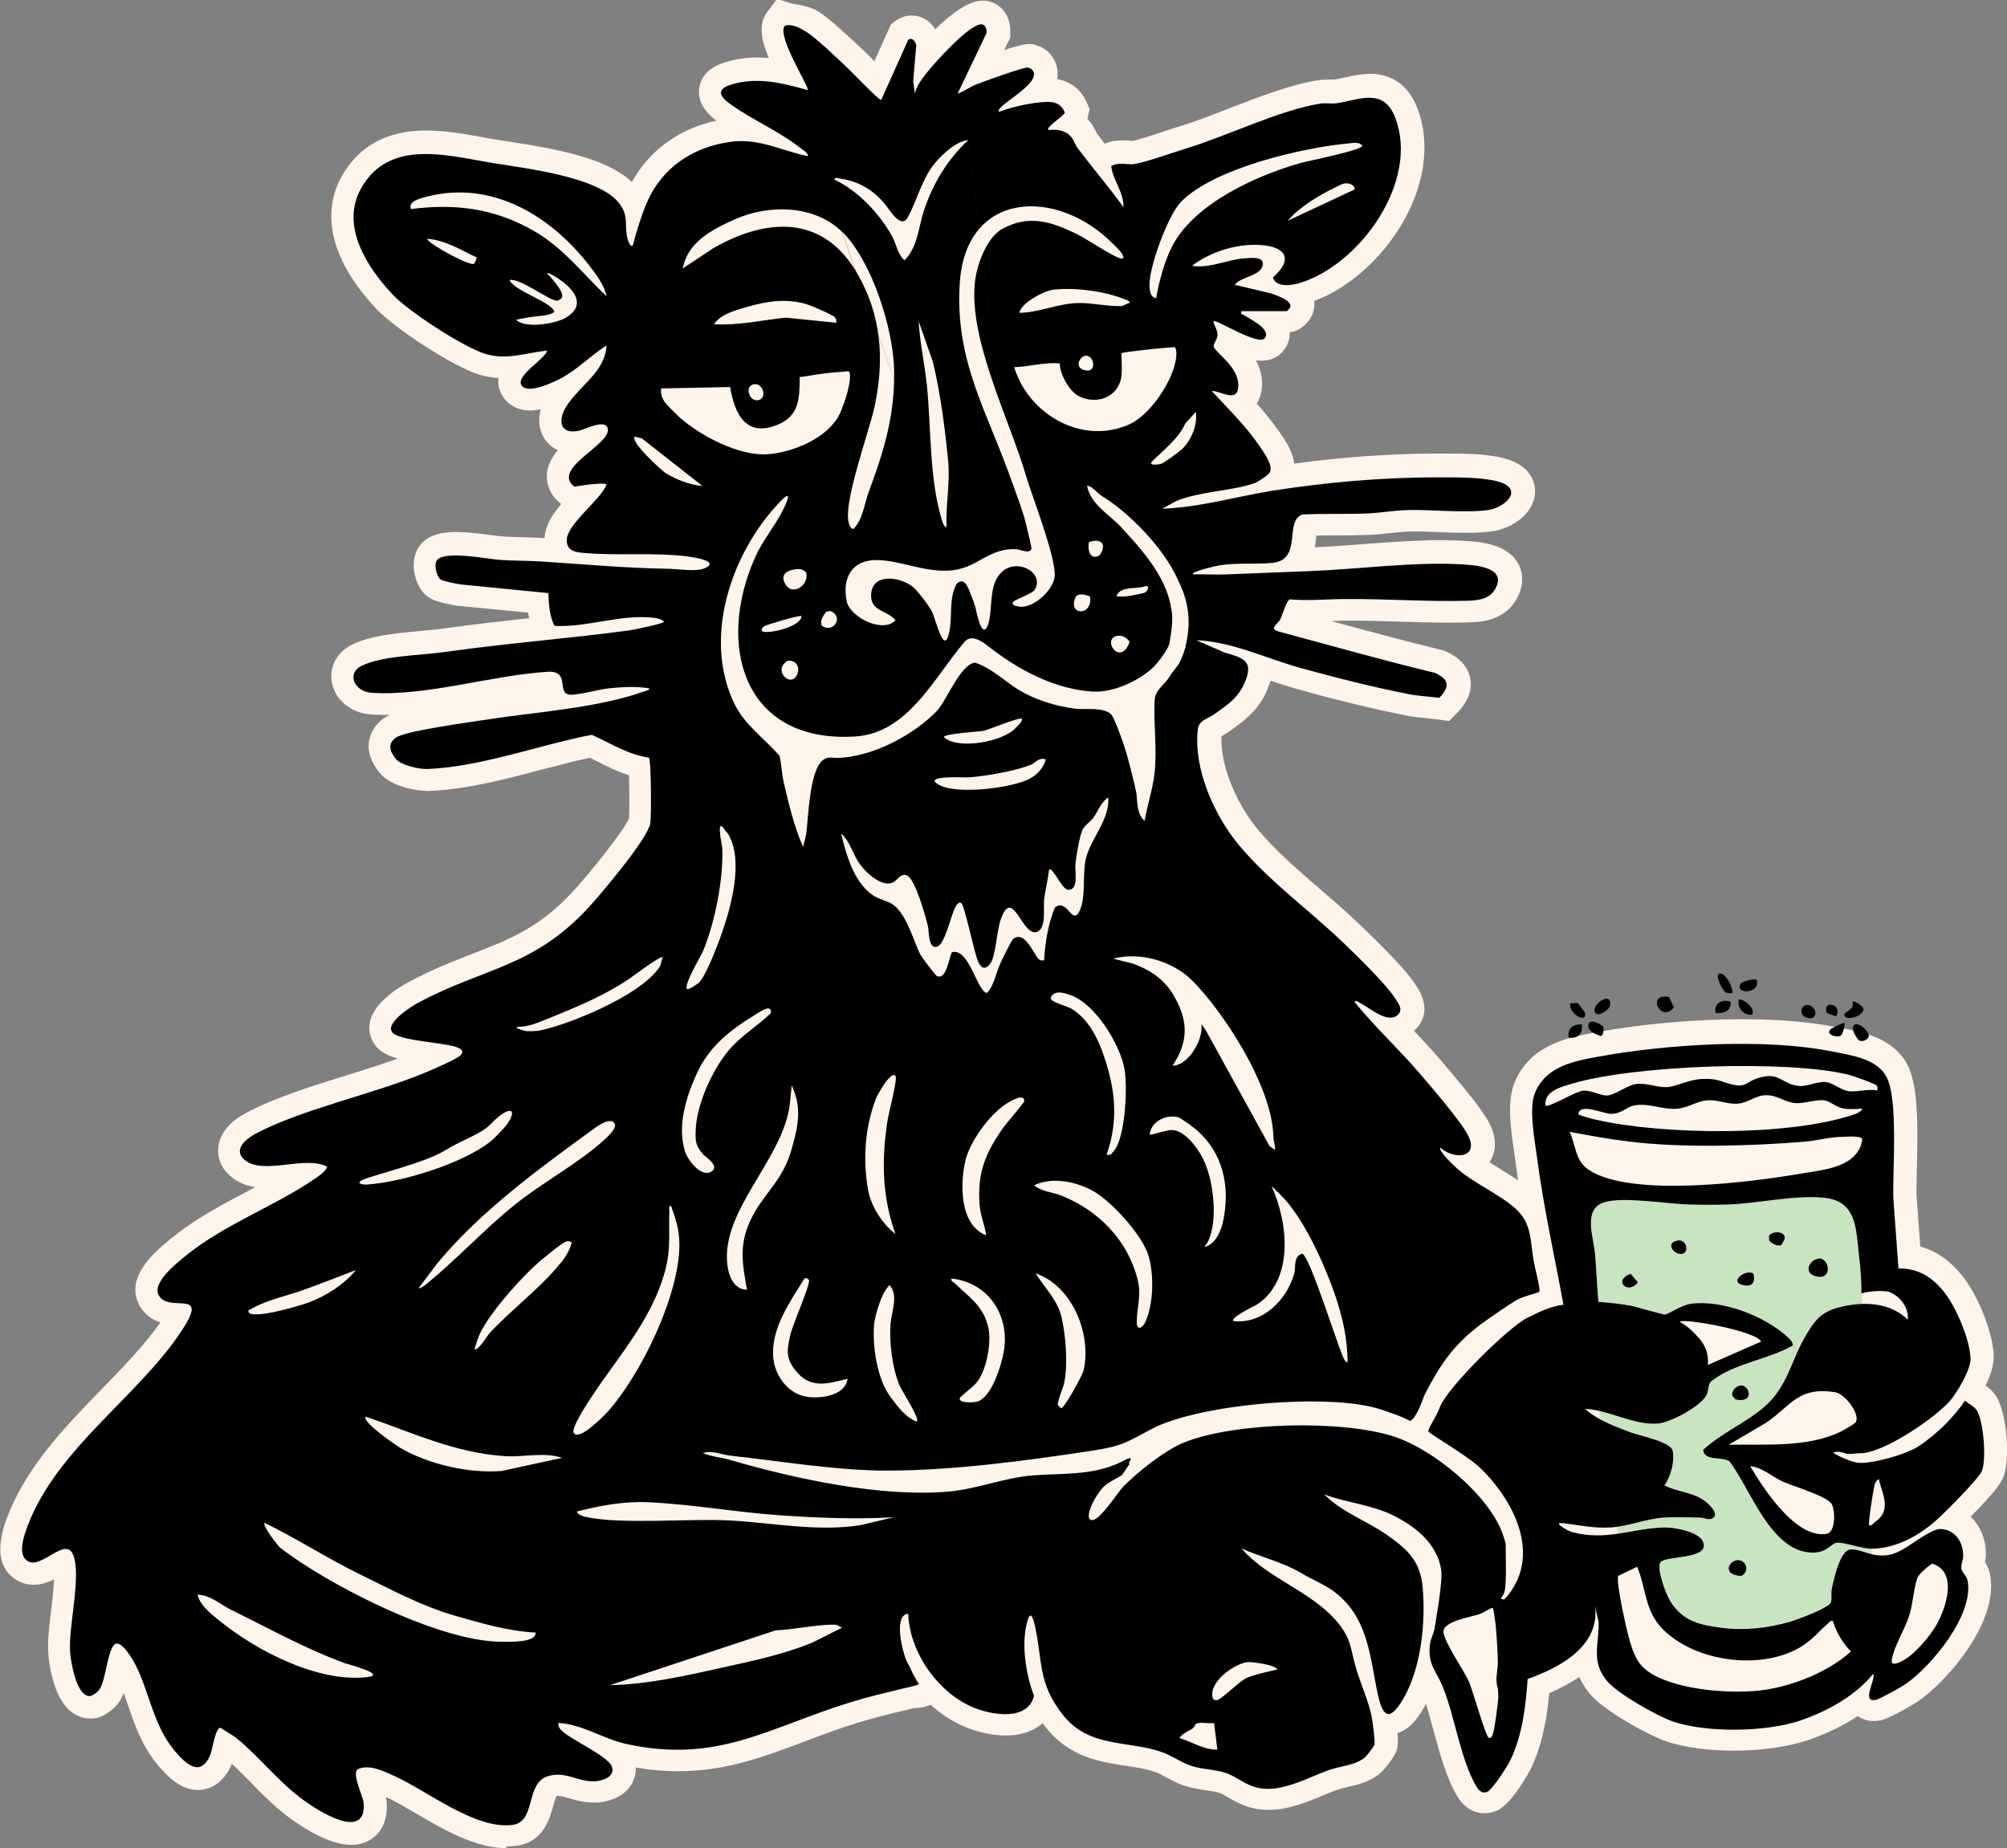 <svg xmlns="http://www.w3.org/2000/svg" fill="none" viewBox="0 0 278 256" height="256" width="278">
<rect x="0" y="0" width="278" height="256" fill="#808080" stroke="none"/>
<g clip-path="url(#clip0_4726_13138)">
<path fill="#FFF4E9" d="M70.125 256C65.83 256 61.392 253.408 57.498 251.122C56.034 250.273 54.642 249.449 53.461 248.907C53.509 249.119 53.532 249.307 53.556 249.519C53.697 251.428 53.273 252.96 52.258 254.044C51.62 254.727 50.487 255.552 48.646 255.552C45.767 255.552 42.25 253.361 40.432 252.041C38.214 250.462 36.396 248.6 34.65 246.809C33.8 245.937 32.95 245.089 32.124 244.311C30.802 247.469 28.607 247.94 27.427 247.94C25.09 247.94 23.32 246.22 21.904 244.547C19.685 241.907 18.646 238.891 17.726 236.204C17.537 235.615 17.325 235.05 17.136 234.508C16.971 234.932 16.782 235.332 16.546 235.686C15.909 236.629 14.799 237.501 13.69 237.878L13.312 237.995L12.769 238.043H12.533C7.364 238.043 6.727 229.794 6.68 228.852C6.585 227.226 6.821 225.223 7.081 223.078C7.223 221.923 7.435 220.203 7.482 218.765C6.656 219.19 5.688 219.52 4.626 219.52C3.824 219.52 3.068 219.331 2.407 218.93C-0.189 217.446 -0.661 214.453 1.038 210.046C3.753 203.047 8.993 197.674 14.044 192.465C17.089 189.331 19.992 186.362 22.211 183.18C21.054 182.803 19.874 182.049 19.166 180.517C17.419 176.7 21.597 173.283 23.603 171.633L23.698 171.562C27.026 168.829 30.802 166.849 34.461 164.917C34.768 164.752 35.051 164.61 35.358 164.445C34.036 164.233 32.95 163.762 32.053 163.031C30.259 161.57 30.141 159.85 30.236 158.954C30.472 156.456 32.667 154.924 33.941 154.241C37.907 152.096 43.1 150.47 48.127 148.915C50.605 148.137 52.966 147.407 55.114 146.629C53.839 146.276 52.871 145.804 52.187 145.05C51.361 144.131 51.007 142.906 51.219 141.68C51.691 138.923 55.161 136.802 56.624 136.024C59.858 134.28 62.832 133.126 65.452 132.112C70.621 130.109 74.728 128.507 79.378 123.464C81.88 120.753 86.459 114.98 87.12 113.377C87.191 112.387 87.191 109.371 87.12 107.391C85.538 106.873 84.075 106.166 82.753 105.483C82.399 105.318 82.069 105.129 81.715 104.964C79.543 105.412 77.277 106.025 74.917 106.637C69.795 107.981 64.508 109.371 59.41 109.559H59.197C57.993 109.559 54.146 109.088 52.494 106.944C52.092 106.402 50.818 104.799 51.101 102.749C51.219 101.877 51.668 100.628 53.06 99.567C53.32 99.379 53.603 99.214 54.004 99.025C53.792 99.025 53.579 99.025 53.367 99.025C52.682 99.025 51.998 99.025 51.313 98.955C48.646 98.766 46.451 96.975 45.979 94.595C45.554 92.403 46.664 90.306 48.812 89.269C51.384 88.02 55.066 87.69 58.324 87.384C59.433 87.289 60.472 87.195 61.321 87.077C65.31 86.512 69.347 86.064 73.288 85.64C73.241 85.38 73.194 85.121 73.147 84.862L63.469 83.919H63.375C60.519 83.448 59.764 82.977 59.528 82.835C57.97 81.893 57.498 79.984 57.38 79.23C57.144 77.745 57.45 76.402 58.253 75.436C59.551 73.88 61.699 73.692 63.186 73.692C64.862 73.692 66.797 73.951 68.19 74.139C68.756 74.21 69.228 74.281 69.559 74.304C70.527 74.375 71.494 74.399 72.462 74.422C73.453 74.446 74.445 74.469 75.436 74.54C75.507 72.82 76.498 71.288 77.726 69.827C76.05 68.507 75.767 66.928 75.743 66.103C75.719 64.619 76.38 63.417 77.277 62.356C76.427 61.979 75.743 61.343 75.271 60.518C74.657 59.41 74.516 58.091 74.893 56.7C74.398 56.795 73.925 56.865 73.453 56.865C71.801 56.865 70.409 56.135 69.63 54.886C69.087 54.014 68.945 53.166 69.063 52.364C68.119 52.317 67.246 52.152 66.372 51.893C62.69 50.762 54.665 45.459 52.187 42.843C46.074 36.363 44.327 29.858 47.301 24.485C49.661 20.22 53.603 18.075 59.032 18.075C61.699 18.075 64.461 18.57 66.892 19.018C67.647 19.159 68.379 19.277 69.087 19.395C69.535 19.466 70.055 19.536 70.621 19.631C77.324 20.668 84.122 21.94 87.521 25.216C89.929 20.833 94.083 17.816 99.228 16.709C97.387 15.318 96.585 13.786 96.868 12.113C97.057 10.935 97.859 9.379 100.574 8.578C101.943 8.178 103.382 7.965 104.893 7.965C105.436 7.965 105.955 7.989 106.498 8.036C105.436 5.562 104.987 3.323 106.309 1.603L107.631 -0.141L109.732 0.495C109.944 0.566 110.204 0.589 110.44 0.636C111.266 0.778 112.375 0.966 113.437 1.65C114.736 2.474 116.482 4.077 118.465 5.915C118.795 6.245 119.126 6.528 119.386 6.764C119.598 6.952 120.117 7.471 120.755 8.107C120.873 8.225 120.991 8.342 121.109 8.484L123.422 3.346L124.106 2.852C124.743 2.404 125.499 2.145 126.278 2.145C127.623 2.145 128.827 2.875 129.559 4.053C131.588 2.05 134.09 0.094 136.073 0.094H136.404C138.575 0.283 140.062 2.168 139.944 4.572V5.208L139.094 6.929C140.487 6.481 141.809 6.104 142.446 6.104H142.918C143.626 6.222 144.712 6.622 145.42 7.423C146.199 8.295 146.577 9.403 146.482 10.558C146.482 10.699 146.459 10.817 146.435 10.958C148.3 11.288 149.716 12.396 150.518 14.163L150.92 15.059L150.731 16.025C150.707 16.19 150.66 16.331 150.613 16.473C150.66 16.52 150.731 16.591 150.778 16.638C151.368 17.274 151.651 17.91 151.864 18.335C151.911 18.405 151.935 18.476 151.982 18.547C152.312 18.994 152.666 19.442 153.044 19.913C153.776 19.584 154.578 19.442 155.475 19.442C155.805 19.442 156.112 19.442 156.419 19.489C156.561 19.489 156.702 19.513 156.844 19.513C157.835 19.324 159.818 18.688 161.399 18.146C162.155 17.887 162.863 17.651 163.453 17.486C165.554 16.85 167.843 15.954 170.251 15.012C174.381 13.409 178.653 11.76 182.501 11.123C182.855 11.076 183.209 11.029 183.634 11.029C183.846 11.029 184.059 11.029 184.271 11.029C184.413 11.029 184.531 11.029 184.672 11.029C184.672 11.029 184.767 11.029 184.79 11.029C185.286 10.958 185.805 10.841 186.325 10.723C187.387 10.487 188.567 10.228 189.794 10.228C191.942 10.228 194.798 11.053 196.309 14.941C197.961 19.183 197.56 24.25 195.176 29.175C192.414 34.902 187.316 39.733 182.029 41.689C182.17 42.702 181.864 43.715 181.179 44.54C180.4 45.459 179.598 45.931 178.653 46.001C178.677 46.873 178.417 47.745 177.851 48.476C177.166 49.418 176.034 49.961 174.783 49.961C174.523 49.961 174.24 49.961 173.956 49.89C174.499 50.88 174.853 52.058 174.806 53.401C174.759 54.414 174.499 55.239 174.074 55.899C175.16 57.101 176.175 58.35 177.072 59.623L177.237 59.858C177.969 60.919 179.078 62.498 179.267 64.218C185.876 63.322 192.674 62.828 198.787 62.828H200.628C203.272 62.828 206.057 62.875 208.346 63.487C212.524 64.572 212.689 67.47 212.619 68.319C212.453 71.147 209.456 73.22 206.671 73.597C205.656 73.739 204.476 73.809 203.059 73.809C201.856 73.809 200.605 73.762 199.377 73.715C198.244 73.668 197.135 73.621 196.096 73.621C195.766 73.621 195.459 73.621 195.152 73.621C194.397 73.644 193.524 73.739 192.603 73.833C191.635 73.951 190.644 74.045 189.7 74.092C188.236 74.139 186.773 74.163 185.357 74.163C184.318 74.163 183.303 74.163 182.312 74.186C182.312 74.257 182.312 74.328 182.312 74.399C182.265 74.752 182.218 75.247 182.123 75.813C184.153 75.718 186.301 75.553 188.567 75.388C192.249 75.106 196.049 74.823 199.613 74.823C200.77 74.823 201.808 74.846 202.823 74.917C204.83 75.035 208.583 75.271 210.188 77.886C210.66 78.641 211.297 80.243 210.376 82.364C208.771 86.04 205.042 86.158 203.626 86.205C202.705 86.229 201.761 86.252 200.817 86.252C198.551 86.252 196.214 86.182 193.948 86.111C191.73 86.04 189.44 85.97 187.245 85.97H186.608C185.876 85.97 185.168 85.993 184.436 86.04C189.464 87.407 194.609 88.798 199.731 90.047L200.014 90.117L200.274 90.235C202.21 91.107 203.343 92.356 203.649 93.959C204.121 96.362 202.398 98.153 201.832 98.743L200.723 99.874L199.141 99.662C198.669 99.591 198.173 99.544 197.701 99.497C196.734 99.402 195.719 99.308 194.727 99.096C190.408 98.248 184.814 96.904 179.409 95.373C178.252 95.043 177.119 94.666 175.986 94.288C175.939 94.454 175.892 94.618 175.821 94.783C174.688 98.13 172.564 99.662 170.534 101.123L170.322 101.288C169.897 101.594 169.519 101.806 169.189 101.971C169 106.472 171.62 111.775 174.24 114.909C176.742 117.902 179.739 120.471 182.902 123.204C184.767 124.807 186.702 126.48 188.52 128.247C192.627 132.183 194.893 134.634 195.931 136.189L196.073 136.401C198.48 139.866 196.781 141.987 195.86 142.788C196.993 143.99 198.15 145.215 199.236 146.488L199.566 146.865C202.989 150.871 205.467 153.911 206.364 155.726C207.615 158.247 206.93 160.015 206.411 160.84C206.387 160.887 206.364 160.934 206.317 160.981C206.883 161.358 207.473 161.712 208.063 162.089C208.795 162.536 209.55 163.008 210.282 163.503C210.14 162.56 209.999 161.594 209.881 160.651C209.833 160.274 209.763 159.873 209.715 159.426C209.149 155.655 208.795 152.356 209.81 149.905C212.005 144.673 217.221 143.707 221.045 143C227.3 141.845 234.664 141.185 241.273 141.185C246.371 141.185 250.832 141.562 254.562 142.317L255.199 142.434C258.008 142.976 262.28 143.801 264.192 147.454C265.655 150.258 265.679 155.372 265.514 161.759C265.49 163.243 265.443 164.657 265.467 165.6L265.986 172.67C268.204 173.283 270.164 174.649 271.887 176.817C273.846 179.316 276.088 184.453 276.159 187.894C276.182 189.143 275.687 190.604 275.026 191.923C275.498 192.253 276.088 192.748 276.536 193.455C278 195.835 278.519 202.293 277.433 204.767C276.914 205.969 274.79 208.255 272.972 210.093C274.271 211.342 275.073 213.157 275.073 215.254C275.073 215.702 275.002 216.079 274.955 216.385C275.215 216.809 275.522 217.399 275.663 218.176C276.891 224.704 269.668 232.905 265.726 235.639C265.537 235.78 261.95 237.972 260.581 238.278C260.227 238.349 259.873 238.396 259.542 238.396C258.716 238.396 257.961 238.16 257.323 237.713C254.727 239.433 252.06 240.493 250.313 241.083C247.575 241.978 243.964 242.497 240.164 242.497C236.623 242.497 233.319 242.049 230.84 241.224C228.456 240.423 222.178 237.006 220.195 234.602C219.558 233.824 219.086 233.047 218.756 232.292C217.599 233.07 216.23 233.824 214.601 234.531C214.271 237.925 213.681 241.625 212.005 245.065C211.981 245.112 209.527 249.802 207.426 250.768C206.836 251.028 206.246 251.169 205.632 251.169C204.735 251.169 203.083 250.863 201.856 248.812C200.345 246.291 199.472 243.039 198.622 239.904C198.244 238.514 197.89 237.194 197.513 236.016C197.395 236.252 197.253 236.487 197.135 236.699C196.616 237.595 195.483 239.48 193.571 240.069C193.642 240.871 193.642 241.648 193.547 242.12C193.24 243.557 191.352 245.466 191.328 245.489C189.841 246.833 188.024 247.233 186.561 247.563C186.065 247.681 185.593 247.799 185.239 247.917C184.602 248.152 183.941 248.412 183.28 248.695C181.014 249.637 178.465 250.698 175.703 250.698C175.019 250.698 174.358 250.627 173.744 250.509C172.21 250.179 171.053 249.519 170.133 248.977C169.684 248.718 169.283 248.482 168.953 248.365C168.457 248.2 167.772 248.082 167.064 247.988C166.096 247.846 165.034 247.681 163.901 247.304C163.028 246.998 162.202 246.55 161.494 246.173C160.951 245.89 160.408 245.584 160.03 245.466C158.803 245.018 157.387 244.806 155.9 244.594C152.477 244.076 148.205 243.416 144.972 239.409C144.783 239.174 144.594 238.938 144.429 238.702C143.178 239.786 141.431 240.399 139.33 240.399C136.734 240.399 134.468 239.551 133.595 239.174C131.895 238.443 130.314 237.406 128.898 236.134C128.024 236.558 127.127 236.581 126.655 236.605H126.608L125.522 236.864C123.233 237.406 120.873 237.995 118.654 238.679C116.057 239.48 113.65 240.399 111.337 241.271C105.766 243.369 100.503 245.348 93.941 245.348C92.006 245.348 90.07 245.183 88.064 244.83C88.088 245.678 87.875 246.503 87.427 247.233C86.105 249.331 83.485 249.637 82.706 249.684C82.541 249.684 82.376 249.684 82.21 249.684C80.865 249.684 79.732 249.354 78.835 249.095C78.245 248.93 77.702 248.765 77.324 248.765C77.23 248.765 77.159 248.765 77.065 248.789C76.923 249.095 76.758 249.708 76.64 250.132C76.168 251.876 75.271 255.152 71.589 255.67C71.117 255.741 70.645 255.764 70.149 255.764L70.125 256Z"></path>
<path fill="#C9E4C0" d="M224.09 212.379C226.167 212.072 228.174 211.577 230.44 211.507C231.832 211.46 235.231 212.072 235.845 213.439C237.025 216.102 230.298 215.277 229.897 216.456C229.543 217.493 230.676 220.627 231.289 221.64C232.989 224.468 235.373 225.01 238.465 225.411C241.557 225.811 244.79 225.458 247.859 224.586C248.85 224.303 253.358 222.654 253.594 221.852C253.736 221.357 253.594 220.698 253.689 220.132C253.925 218.836 254.727 215.23 255.978 214.641C256.71 214.288 258.244 214.971 259.306 215.254L259.236 214.5C257.961 214.5 255.341 213.557 254.444 213.675C253.689 213.769 253.122 214.995 251.258 215.042C245.38 215.159 242.548 206.299 239.598 202.41C238.606 201.68 236.081 202.434 235.939 200.808C238.465 198.475 241.793 197.108 244.389 194.869C247.67 192.041 248.071 188.483 250.196 184.9C251.423 182.827 252.343 181.672 254.798 181.059C255.837 180.8 256.899 180.635 257.961 180.588C257.961 180.305 257.867 179.15 257.867 179.15C257.867 177.477 257.749 175.686 257.536 174.013C257.088 170.266 257.3 166.354 252.627 165.906C248.567 165.505 243.539 166.707 239.362 166.849C237.662 166.896 235.798 166.896 234.074 166.849C231.03 166.778 224.728 165.694 222.155 166.566C219.252 167.532 220.762 171.397 220.951 173.589C221.14 175.78 221.234 178.09 221.423 180.329C222.886 180.446 224.374 180.588 225.813 180.847C226.663 181.012 230.392 182.12 230.652 182.096C231.1 182.049 232.965 180.776 234.169 180.611C238.512 179.975 244.531 182.308 247.694 185.254C248.024 185.56 248.331 185.867 248.378 186.362C244.979 188.341 240.235 188.812 237.096 191.31C236.553 191.758 236.742 192.63 236.364 193.314C235.514 194.845 231.455 197.013 229.731 197.178C227.111 197.438 224.279 196.047 221.541 195.435C221.541 195.435 221.683 196.448 221.754 196.66C223.099 197.391 224.633 197.933 225.979 198.451C227.206 198.899 231.455 199.724 231.691 200.973C231.974 202.504 231.431 204.484 230.558 205.757C232.281 206.652 234.405 206.676 236.034 207.83C236.6 208.231 238.134 209.621 237.332 210.234C236.765 210.682 236.152 210.234 235.491 210.211C233.886 210.187 232.021 210.116 230.463 210.211C228.244 210.376 226.144 211.2 223.949 211.507L224.114 212.449L224.09 212.379Z"></path>
<path fill="black" d="M156.49 202.74C156.16 203.188 155.687 203.989 155.381 204.343C155.31 204.437 153.823 205.191 153.304 205.568C151.935 206.558 149.928 210.399 151.226 210.564C152.289 210.706 154.932 206.605 155.475 206.04C157.623 203.848 161.352 200.879 164.043 199.795C171.053 196.99 185.994 196.637 193.17 199.017C198.528 200.784 206.104 206.982 208.087 212.332C208.205 212.615 208.559 213.722 208.559 213.911C208.559 215.537 208.701 219.072 208.417 220.415C208.37 220.651 208.063 221.216 207.874 221.452L208.323 221.57C208.96 221.004 209.314 220.415 209.668 219.826C213.114 214.052 208.984 207.1 205.042 203.353C203.083 201.491 198.032 198.663 197.819 198.239C198.197 197.132 198.905 196.378 199.448 194.893C200.463 192.23 208.937 183.84 211.557 182.544C213.114 181.766 214.837 180.918 216.56 180.73C215.333 173.99 213.822 167.297 212.926 160.51C212.595 158.035 211.722 153.558 212.619 151.366C214.153 147.69 217.977 146.983 221.517 146.346C230.958 144.626 244.507 143.778 253.854 145.663C256.45 146.181 259.991 146.653 261.312 149.174C262.965 152.309 262.138 162.089 262.257 166.024L262.965 175.71C265.75 175.663 267.685 176.935 269.338 179.033C270.99 181.13 272.878 185.608 272.949 188.224C272.972 189.732 271.131 192.819 270.164 193.974C268.087 196.401 260.722 201.421 257.559 201.303C256.875 201.303 256.19 201.515 255.577 201.303C255.223 201.185 254.42 200.949 253.925 201.232C254.703 201.751 256.45 202.528 257.394 202.623C259.283 202.811 264.05 201.444 265.679 200.384C268.323 198.663 270.707 196.213 272.194 193.997C272.666 194.469 273.468 194.799 273.822 195.364C274.743 196.825 275.191 202.198 274.507 203.777C273.987 204.932 269.196 209.74 268.016 210.753C265.561 212.85 262.54 214.5 259.212 214.524C257.937 214.524 255.317 213.581 254.42 213.699C253.665 213.793 253.098 215.018 251.234 215.066C245.357 215.183 242.524 206.322 239.574 202.434C238.582 201.703 236.057 202.458 235.915 200.832C238.441 198.498 241.769 197.132 244.365 194.893C247.646 192.065 248.047 188.506 250.172 184.924C251.399 182.85 252.32 181.696 254.774 181.083C258.032 180.258 261.737 180.329 264.263 182.803C264.381 181.389 263.578 180.093 262.469 179.363C262.327 179.268 261.643 178.915 261.478 178.891C260.651 178.797 259.235 178.774 257.843 179.151C257.843 177.477 257.725 175.686 257.512 174.013C257.064 170.266 257.276 166.354 252.603 165.906C248.543 165.506 243.515 166.708 239.338 166.849C237.638 166.896 235.774 166.896 234.051 166.849C231.006 166.778 224.704 165.694 222.131 166.566C219.228 167.532 220.738 171.397 220.927 173.589C221.116 175.781 221.21 178.09 221.399 180.329C222.863 180.447 224.35 180.588 225.789 180.847C226.639 181.012 230.368 182.12 230.628 182.096C231.077 182.049 232.941 180.777 234.145 180.612C238.488 179.975 244.507 182.308 247.67 185.254C248 185.561 248.307 185.867 248.354 186.362C244.955 188.341 240.211 188.813 237.072 191.311C236.529 191.759 236.718 192.63 236.34 193.314C235.49 194.846 231.431 197.014 229.708 197.179C226.45 197.509 222.863 195.293 219.558 195.152C221.234 196.707 223.807 197.627 225.978 198.451C227.206 198.899 231.454 199.724 231.69 200.973C231.973 202.505 231.431 204.484 230.557 205.757C232.28 206.652 234.405 206.676 236.033 207.831C236.6 208.231 238.134 209.622 237.331 210.234C236.765 210.682 236.151 210.234 235.49 210.211C233.885 210.187 232.021 210.117 230.463 210.211C227.984 210.376 225.624 211.413 223.146 211.578C220.856 211.743 218.661 211.224 216.419 210.989C214.932 210.824 217.292 212.096 217.717 212.214C222.556 213.51 226.002 211.696 230.463 211.578C231.855 211.531 235.254 212.143 235.868 213.51C237.048 216.173 230.321 215.348 229.92 216.527C229.566 217.564 230.699 220.698 231.313 221.711C233.012 224.539 235.396 225.081 238.488 225.482C241.58 225.882 244.814 225.529 247.882 224.657C248.873 224.374 253.382 222.725 253.618 221.923C253.759 221.428 253.618 220.769 253.712 220.203C253.948 218.907 254.751 215.301 256.002 214.712C256.828 214.311 258.787 215.278 259.778 215.395C261.407 215.608 262.257 215.348 263.649 214.571C264.806 213.934 267.638 211.719 268.818 211.79C270.872 211.908 271.934 213.628 271.934 215.537C271.934 216.126 271.58 216.668 271.698 217.351C271.792 217.87 272.406 218.223 272.548 219.001C273.421 223.667 267.567 230.784 263.909 233.306C263.342 233.706 260.392 235.333 259.873 235.45C257.701 235.922 259.873 232.669 259.471 231.845C257.017 234.908 253.004 237.1 249.298 238.349C244.554 239.928 236.552 240.046 231.808 238.49C229.613 237.76 224.019 234.578 222.603 232.858C220.29 230.054 221.541 227.815 221.423 224.657L220.951 222.489C221.588 228.074 216.065 230.973 211.604 232.575C211.321 236.44 210.872 240.423 209.149 243.934C208.748 244.735 206.741 247.846 206.057 248.176C205.349 248.506 204.853 248.058 204.499 247.446C202.351 243.863 201.525 237.854 199.897 233.777C198.952 231.373 197.772 230.714 198.055 227.862C198.15 226.966 198.622 226.259 198.716 225.553C198.952 223.926 199.897 218.954 199.613 217.328C199.023 213.934 196.309 211.578 192.981 209.905C189.983 208.42 185.876 208.019 183.421 206.982C185.853 209.48 189.275 210.635 192.084 212.591C194.916 214.571 196.757 216.244 197.064 219.897C197.489 224.775 196.852 231.114 194.35 235.356C192.391 238.655 191.517 237.689 190.856 234.72C189.818 230.03 189.653 224.586 185.38 220.934C183.681 219.496 181.982 218.954 180.188 217.87C177.851 216.456 174.476 215.608 171.974 214.5C175.609 218.695 181.628 220.392 185.215 224.657C187.269 227.108 187.009 228.357 187.859 231.161C188.472 233.235 189.582 235.71 189.983 237.713C190.125 238.42 190.502 241.177 190.384 241.672C190.337 241.86 189.346 243.18 189.133 243.369C187.812 244.547 185.664 244.618 184.082 245.183C181.108 246.244 177.521 248.341 174.287 247.658C172.517 247.281 171.36 246.149 169.92 245.631C168.362 245.065 166.498 245.136 164.846 244.547C163.595 244.123 162.226 243.133 160.975 242.709C156.325 241.059 150.967 242.167 147.308 237.642C143.721 233.188 144.452 230.148 143.343 225.152C143.201 224.539 142.824 223.007 142.399 224.28C141.36 227.32 142.068 231.939 143.225 234.885C142.399 238.467 137.324 237.571 134.751 236.487C129.983 234.437 126.325 229.276 125.829 224.162C125.806 223.903 125.971 223.408 125.499 223.596C123.87 224.233 125.003 228.663 125.499 229.889C125.758 230.501 126.042 230.855 126.325 231.585C126.585 232.198 127.245 233.188 127.269 233.282C126.632 233.589 125.758 233.73 125.263 233.848C122.478 234.531 120.377 235.003 117.639 235.851C106.357 239.339 99.394 244.358 86.671 241.554C83.579 240.871 80.653 238.844 77.348 238.655C77.23 239.268 77.726 239.669 78.15 240.022C79.519 241.13 84.193 243.321 84.736 244.665C85.302 246.079 83.485 246.691 82.423 246.739C80.015 246.88 78.245 245.207 75.767 246.079C72.793 247.116 74.232 252.324 71.046 252.772C65.853 253.526 59.079 247.964 54.429 245.914C52.989 245.277 51.054 244.335 49.52 245.089C48.741 245.819 50.275 248.742 50.369 249.731C50.794 255.081 44.233 250.933 42.179 249.449C38.615 246.904 35.995 243.392 32.785 240.8C32.1 240.234 31.298 239.881 30.59 239.339C29.811 239.221 29.433 242.402 29.126 243.086C27.781 246.267 25.751 244.358 24.193 242.52C21.243 239.009 20.724 234.461 18.765 230.596C18.434 229.936 16.64 226.778 15.743 227.909C14.846 229.04 14.634 232.717 13.808 233.966C13.548 234.366 12.982 234.79 12.51 234.932C10.574 235.12 9.772 230.03 9.701 228.71C9.488 225.199 11.329 218.153 10.102 215.301C9.016 212.85 5.759 217.351 3.871 216.267C2.313 215.395 3.375 212.544 3.871 211.248C8.049 200.407 19.378 193.314 25.326 184.076C29.056 178.302 23.178 182.073 21.927 179.292C21.172 177.619 24.429 175.003 25.586 174.06C31.015 169.606 37.954 167.155 43.595 163.291C44.28 162.819 44.964 162.371 45.342 161.617C42.321 159.991 36.514 162.819 33.918 160.698C32.242 159.331 33.965 157.823 35.31 157.093C41.613 153.699 51.62 151.578 58.654 148.679C59.622 148.279 63.139 146.771 63.729 146.229C64.413 145.616 63.823 145.239 63.115 145.003C61.345 144.414 55.373 144.155 54.382 143.047C53.202 141.751 57.049 139.371 57.97 138.876C67.128 133.974 73.808 134.068 81.549 125.679C83.343 123.723 89.622 116.276 90.07 114.108C90.235 113.283 90.212 105.247 89.881 104.941C87.096 104.587 84.523 102.914 81.974 101.783C74.752 103.173 66.514 106.26 59.173 106.519C58.064 106.567 55.538 106.001 54.83 105.129C54.004 104.069 53.627 103.055 54.83 102.183C56.105 101.241 64.98 100.062 67.199 99.709C74.091 98.625 82.777 98.106 89.291 95.75C89.527 95.655 89.976 95.679 89.905 95.349C88.135 95.043 86.129 95.16 84.311 95.349C82.918 95.49 79.968 96.339 78.882 96.221C77.112 96.009 78.953 93.063 76.097 93.04C68.355 93.464 59.079 96.48 51.455 95.962C49.048 95.797 47.962 93.252 50.11 92.215C52.966 90.824 58.347 90.777 61.675 90.306C70.149 89.104 78.623 88.468 87.049 87.337C87.615 87.266 91.982 86.394 91.982 86.111C91.628 85.734 90.967 85.616 90.472 85.569C86.081 85.051 81.219 86.936 76.805 86.7C76.097 85.31 76.026 83.684 75.955 82.152L63.776 80.95C63.233 80.856 61.416 80.526 61.062 80.29C60.542 79.984 60 78.216 60.566 77.557C61.675 76.237 67.553 77.439 69.252 77.557C71.211 77.698 73.217 77.651 75.2 77.792C80.936 78.169 86.624 78.688 92.383 78.782C93.776 78.782 96.396 79.253 97.623 78.711C99.818 77.722 95.971 77.18 95.31 77.085C90.684 76.496 85.822 76.991 81.148 76.614C79.897 76.52 78.552 76.425 78.505 74.894C78.41 72.678 83.202 69.261 84.004 67.14C84.004 66.716 79.992 67.305 79.567 67.423C76.286 64.901 84.594 61.626 84.193 59.411C83.933 57.926 80.912 59.528 80.18 59.67C77.513 60.212 77.254 58.232 78.434 56.323C80.18 53.495 83.862 51.492 84.004 47.863C81.903 49.183 80.157 51.021 77.985 52.246C76.923 52.836 73.076 54.745 72.226 53.354C71.424 52.034 75.483 49.748 75.79 48.57C72.793 48.853 70.243 49.937 67.222 49.018C64.201 48.099 56.624 43.173 54.406 40.817C50.818 37.023 47.136 31.273 49.992 26.135C53.91 19.089 62.1 21.587 68.52 22.624C73.029 23.354 82.635 24.485 85.609 27.973C87.191 29.835 86.435 30.99 86.907 32.993C86.955 33.205 87.261 34.36 87.663 33.959C88.158 32.074 88.796 29.976 89.551 28.185C91.628 23.26 95.971 20.314 101.329 19.631C105.176 19.136 108.245 20.88 111.903 21.634C111.974 21.163 111.219 20.785 110.865 20.503C107.914 18.17 104.138 16.567 101.164 14.423C99.559 13.268 99.228 12.325 101.376 11.689C104.917 10.629 108.457 11.5 111.88 12.49C112.187 12.113 107.56 5.067 108.693 3.582C109.637 3.229 110.794 3.865 111.644 4.383C113.083 5.279 115.774 7.895 117.143 9.167C117.804 9.78 121.675 13.834 122.053 13.857L125.806 5.515C126.372 5.114 126.821 5.774 126.915 6.269L126.49 11.241L126.726 12.961C126.891 12.042 127.647 11.005 128.237 10.251C129.323 8.814 134.35 3.229 135.979 3.37C136.545 3.417 136.687 4.101 136.663 4.548L132.651 12.961C133.548 12.655 134.303 12.066 135.176 11.713C136.12 11.335 141.809 9.285 142.328 9.356C142.493 9.379 142.847 9.521 142.965 9.662C144.641 11.5 137.631 14.729 138.386 15.483C140.298 14.776 142.847 14.21 144.901 14.116C146.128 14.069 146.978 14.399 147.497 15.577C147.403 16.072 144.783 17.628 145.231 18.005C146.364 17.91 147.497 18.005 148.323 18.9C148.772 19.372 148.89 20.008 149.244 20.479C151.321 23.26 153.61 25.899 155.617 28.704C155.687 26.606 154.13 24.957 153.917 23.001C155.05 22.388 156.183 22.883 157.174 22.718C158.968 22.388 162.296 21.186 164.208 20.597C170.015 18.829 177.19 15.271 182.855 14.352C183.587 14.234 184.366 14.399 185.097 14.305C188.236 13.857 191.612 12.066 193.24 16.261C196.663 25.027 188.473 36.599 180.07 39.191C178.96 39.544 176.742 39.874 176.317 38.437C179.149 35.939 178.181 34.171 174.594 33.935C171.313 33.723 167.725 34.855 165.105 36.811C167.536 37.235 169.92 35.962 172.304 35.797C173.107 35.75 174.995 35.444 174.924 36.575C174.806 38.248 171.856 38.295 171.03 39.45L176.104 40.652C176.742 40.911 179.432 41.736 178.583 42.773C178.512 42.843 178.252 43.103 178.229 43.103H171.95C171.832 43.645 172.045 43.48 172.257 43.621C173.107 44.187 176.128 45.577 175.184 46.85C174.358 47.957 168.386 44.187 168.079 44.47C168.15 45.129 168.669 45.695 168.646 46.402C168.646 46.968 168.056 47.627 168.103 47.957C168.268 48.853 171.62 50.762 171.525 53.472C171.431 55.899 169.118 54.132 167.843 54.155C169.967 56.465 172.564 59.01 174.334 61.602C174.948 62.498 176.364 64.383 175.916 65.396C175.774 65.75 174.216 66.787 173.768 66.928C170.699 68.012 166.191 68.059 162.981 69.379L160.975 70.463C166.073 70.298 171.006 68.837 176.01 68.012C183.374 66.834 191.612 66.103 199.023 66.127C201.502 66.127 204.995 66.056 207.379 66.669C211.273 67.682 208.535 70.322 206.081 70.652C202.823 71.099 198.339 70.557 194.893 70.652C193.17 70.699 191.163 71.052 189.417 71.123C186.419 71.241 183.421 71.123 180.424 71.264C177.827 72.113 180.447 77.486 176.34 77.957C174.098 78.216 171.313 77.91 168.929 78.311C168.598 78.358 164.798 79.206 165.27 79.56C166.828 79.513 168.41 79.63 169.967 79.56C173.768 79.418 177.591 79.253 181.391 79.112C187.977 78.853 195.955 77.792 202.422 78.169C204.263 78.287 208.465 78.523 207.284 81.233C206.553 82.93 205.018 83.142 203.319 83.213C197.914 83.377 191.942 82.93 186.395 82.977C183.823 82.977 181.273 83.26 178.677 83.024C178.181 83.165 177.639 85.216 177.332 85.805C177.143 86.182 176.576 86.559 176.458 86.983C176.34 87.384 177.639 87.596 177.993 87.714C184.908 89.575 191.801 91.531 198.764 93.204C200.77 94.124 200.841 95.137 199.354 96.669C197.985 96.48 196.45 96.409 195.129 96.15C190.384 95.231 184.72 93.794 180.046 92.498C175.325 91.178 170.605 88.868 165.695 88.68L169.59 90.377C171.714 91.036 173.555 91.319 172.658 93.912C171.761 96.504 170.298 97.423 168.268 98.884C167.23 99.638 166.049 99.709 165.908 101.099C165.318 106.543 168.197 112.953 171.62 117.077C175.845 122.12 181.344 126.056 186.136 130.651C187.906 132.348 191.848 136.189 193.099 138.075C193.618 138.876 194.491 139.842 193.571 140.62C192.131 141.822 189.723 139.583 188.378 138.923C188.166 138.829 187.788 138.452 187.623 138.782C190.432 142.269 193.76 145.309 196.663 148.703C198.268 150.588 202.398 155.349 203.366 157.305C204.9 160.439 201.407 160.675 199.519 158.978C199.165 159.379 201.502 161.594 201.926 161.947C204.31 163.998 207.662 165.388 209.928 167.415C212.43 169.677 211.84 172.199 212.619 175.545C212.76 176.205 213.445 178.868 213.185 178.962C212.453 179.268 210.896 179.575 209.928 180.164C208.795 180.847 206.718 182.308 205.797 182.945C201.738 185.843 199.637 188.601 197.253 193.385C196.97 194.186 196.026 196.731 195.27 196.825C194.185 196.189 192.367 195.6 191.281 195.246C184.295 192.89 165.955 194.469 159.44 197.98C156.112 199.771 155.404 200.313 151.415 200.926C142.116 202.34 132.226 203.683 122.855 203.707C115.892 203.707 108.056 202.387 101.14 201.633C99.889 201.491 98.615 200.855 97.364 201.279C98.473 201.774 99.842 201.845 101.022 202.198C109.991 204.814 122.076 207.454 131.47 206.605C135.341 206.252 139.307 204.649 143.083 204.366C147.474 204.037 151.864 204.461 155.994 202.151C155.994 202.151 156.325 201.986 156.514 201.986C156.82 201.963 156.419 202.575 156.325 202.646M156.49 202.74L134.09 19.395C132.32 19.584 130.078 21.728 129.063 23.166C127.576 25.263 126.939 27.95 125.735 30.118C124.838 31.744 123.257 29.151 122.784 28.539C120.92 26.088 118.512 25.027 116.506 24.768C116.27 24.745 115.538 24.438 115.585 24.886C118.89 26.441 121.817 29.576 123.587 32.757C124.177 33.841 124.319 35.208 125.286 36.056C127.151 34.195 127.198 31.508 127.977 29.175C129.228 25.404 131.211 22.152 134.09 19.419L156.49 202.74ZM160.148 41.288C160.55 38.979 161.258 36.316 162.32 34.195C165.341 28.232 173.98 24.32 180.164 22.576C181.155 22.294 188.709 20.809 188.709 20.173C188.26 19.631 187.41 19.796 186.797 19.866C180.377 20.456 168.244 23.284 163.642 27.902C161.824 29.717 159.44 36.363 159.252 38.931C159.204 39.662 159.134 41.217 160.148 41.288ZM178.394 30.566L187.67 26.229L187.576 25.899C187.198 25.357 186.443 25.287 185.923 25.499C183.138 26.748 180.023 28.61 178.394 30.566ZM84.028 41.053C83.721 39.544 82.564 37.965 81.597 36.74C76.239 29.858 68.119 24.91 59.103 27.243C58.3 27.455 56.459 27.879 56.931 28.963C63.021 28.162 68.497 28.869 73.855 31.932C78.032 34.312 80.629 37.824 84.028 41.053ZM140.747 83.919C142.729 84.697 145.821 81.893 146.081 79.937C146.388 77.462 142.989 68.837 142.139 65.962C139.85 58.138 134.09 46.92 135.058 38.931C135.341 36.599 136.687 32.899 138.811 31.72C142.54 29.646 145.703 30.73 149.22 32.451C150.471 33.063 154.366 35.679 155.239 35.797C155.546 35.844 155.687 35.797 155.569 35.467C155.404 34.902 154.484 34.1 154.059 33.676C146.364 25.97 133.713 26.347 132.934 39.332C132.297 49.913 136.545 56.63 139.897 65.986C140.534 67.753 141.384 69.992 141.903 71.736C142.045 72.254 142.894 75.742 142.871 75.978C142.729 76.826 141.266 76.096 140.77 76.072C136.758 75.883 135.389 78.853 131.376 79.041C127.883 79.206 124.767 77.674 121.628 77.58C118.04 77.462 116.6 80.007 117.285 83.307C117.733 85.475 122.289 87.784 124.035 85.923C122.926 84.509 120.66 84.744 120.66 82.505C120.66 79.3 124.72 79.819 126.537 81.374C127.151 81.893 128.756 84.014 129.11 84.744C129.629 85.805 130.833 91.296 131.541 87.266C131.919 85.121 131.423 82.788 132.533 80.832C132.533 80.832 132.957 80.455 133.335 80.549C133.76 80.691 134.02 81.233 134.161 81.586C134.515 82.505 134.846 83.165 135.129 84.202C135.223 84.579 135.979 88.751 136.828 86.606C137.371 85.286 137.135 82.647 137.725 80.903C139.26 76.402 145.019 78.9 143.319 81.704C143.083 82.105 141.219 82.859 140.723 83.118C140.345 83.307 139.92 83.66 140.723 83.967L140.747 83.919ZM133.831 80.809L116.6 32.074C112.8 28.374 106.498 28.28 101.801 30.377C98.685 31.767 95.239 33.511 94.579 37.188L98.756 34.407C106.215 30.118 114.028 29.741 118.725 37.847C122.076 43.621 122.525 49.725 121.179 56.158C120.424 59.74 116.836 69.379 117.544 72.348C117.615 72.631 117.804 73.362 118.253 73.244C119.527 71.877 119.692 69.921 120.306 68.224C122.43 62.498 123.988 57.478 123.847 51.209C123.729 45.483 120.755 36.104 116.624 32.074L133.831 80.809ZM66.018 35.656C63.918 34.666 61.534 33.181 59.126 33.087C59.693 34.006 65.074 36.858 65.641 36.551C65.759 36.481 66.066 35.75 66.018 35.656ZM71.471 44.258C72.627 45.577 76.876 44.847 78.269 44.069C81.998 41.948 78.528 39.096 76.144 37.895C75.413 37.682 76.026 38.083 76.121 38.201C76.616 38.861 78.269 40.534 77.796 41.288C77.655 41.429 77.442 41.594 77.23 41.642C76.286 41.83 72.014 38.437 70.574 38.79C71.235 40.346 76.758 41.948 76.758 43.244C76.097 43.668 75.082 43.739 74.35 43.81C73.454 43.88 72.391 44.116 71.494 44.281L71.471 44.258ZM156.49 41.972C156.419 41.594 156.042 41.571 155.758 41.453C153.044 40.322 148.772 39.78 145.868 40.133C144.618 40.298 141.455 41.924 141.195 43.338C143.933 43.291 146.553 42.042 149.315 41.972C151.179 41.924 153.469 42.466 155.263 42.396C155.711 42.396 156.065 41.972 156.514 41.972H156.49ZM115.821 44.705C115.869 44.305 115.845 44.187 115.585 43.904C115.279 43.574 112.234 42.278 111.667 42.113C108.764 41.312 106.309 41.712 103.477 42.514C101.943 42.961 99.795 43.503 98.898 44.917C102.25 45.106 105.53 44.352 108.835 43.998L115.798 44.705H115.821ZM131.116 73.008C130.975 69.945 131.636 66.858 131.329 63.794C130.904 59.434 130.314 54.721 129.228 50.149L127.245 44.493C127.411 47.439 128.072 50.361 128.378 53.283C129.016 59.387 128.685 66.339 130.503 72.16C130.621 72.49 130.715 72.914 131.116 73.032V73.008ZM140.487 50.88C142.47 57.36 149.787 61.673 156.348 58.821C159.252 57.549 162.249 53.071 162.839 50.008C163.028 48.994 162.957 48.429 162.745 48.099C162.155 48.052 155.593 48.735 155.333 48.924C155.357 49.442 155.428 51.304 155.333 52.105C154.956 55.051 151.864 56.135 149.409 54.862C148.087 54.179 146.813 51.822 146.789 50.338C144.665 50.126 142.21 50.856 140.511 50.856L140.487 50.88ZM150.259 49.301C149.456 49.513 148.913 50.856 150.093 51.233C152.123 51.893 151.557 48.971 150.259 49.301ZM117.639 51.492C117.544 51.327 116.459 51.563 116.152 51.539C115.774 51.539 114.146 51.728 113.65 51.799C113.296 51.846 112.942 51.916 112.588 51.964C111.974 52.058 111.408 52.176 110.77 52.223C110.747 55.004 110.77 57.525 107.844 58.774C103.382 60.683 101.777 57.455 101.14 53.613L91.581 53.802C91.486 54.58 91.722 55.216 92.171 55.828C92.407 56.158 93.965 57.667 94.342 57.997C97.246 60.471 102.415 63.181 106.309 62.922C109.401 62.71 113.697 61.107 115.751 58.279C116.6 57.313 118.205 52.459 117.615 51.445L117.639 51.492ZM104.539 53.213C103.005 53.354 103.76 55.805 105.129 55.404C106.286 55.074 105.648 53.118 104.539 53.213ZM163.736 62.215C165.034 60.942 165.884 58.892 165.648 57.054L164.185 58.656C163.241 60.777 161.116 62.38 159.488 64.006C159.181 64.595 160.691 64.289 160.857 64.242C161.234 64.124 163.382 62.545 163.736 62.215ZM97.293 67.305L88.914 60.73L87.922 60.471C87.238 61.131 91.534 65.114 92.289 65.585C93.681 66.433 95.664 67.211 97.293 67.305ZM164.232 89.457C165.27 85.168 164.114 82.246 163.123 80.243C161.14 75.789 156.254 70.911 152.643 68.719C152.005 68.342 151.25 67.258 150.566 67.305C151.132 69.945 153.634 71.241 155.263 72.985C157.859 75.813 161.588 79.795 162.226 84.296C162.603 85.758 162.178 87.879 161.99 89.08C161.848 89.905 160.337 91.885 159.676 92.498C157.67 94.359 154.153 95.962 151.392 95.797C146.081 95.49 141.053 92.757 137.017 89.623C135.105 88.043 134.138 88.209 133.5 89.033C129.299 94.006 125.735 101.547 118.465 102.018C102.958 102.985 99.11 89.363 104.657 77.062C105.648 74.87 107.23 73.008 108.316 70.911C108.953 69.685 109.991 67.423 107.938 69.615C101.187 76.755 97.316 88.444 101.754 97.541C103.17 100.439 105.884 102.278 107.985 104.705C108.245 105.86 108.292 107.226 108.575 108.452C109.283 111.468 109.991 114.485 111.242 117.313L111.667 115.569C111.974 113.259 112.116 106.779 113.957 105.318C114.688 104.752 115.161 104.988 115.892 104.988C121.085 104.87 126.726 101.618 129.747 98.507C131.069 97.164 133.028 91.979 135.058 91.791C137.112 92.427 139.094 94.241 140.629 95.255C142.965 96.81 146.246 97.871 149.055 98.177C150.4 98.318 152.784 97.918 153.894 98.931C154.295 99.308 155.499 102.607 155.735 103.385C156.325 105.247 156.915 107.604 157.34 109.536C157.623 110.809 157.316 112.647 158.543 113.707C158.921 111.539 159.653 109.395 159.912 107.203C160.314 103.739 159.747 100.227 159.936 96.975C160.007 95.561 161.258 94.901 161.942 93.817C162.981 92.144 163.406 92.403 164.232 89.552V89.457ZM150.825 75.106C150.613 76.166 151.014 77.698 152.312 76.92C153.398 75.341 152.477 74.493 150.825 75.106ZM111.691 79.395C111.573 79.065 111.03 78.782 110.463 78.829C109.189 78.923 107.891 79.465 108.835 80.997C109.779 82.529 112.021 81.115 111.691 79.418V79.395ZM158.992 81.28C158.898 81.091 158.732 81.186 158.402 81.28C157.222 81.586 155.074 81.209 154.649 82.6C155.947 82.741 157.127 82.435 158.378 82.152C158.921 82.034 159.086 81.469 158.992 81.28ZM150.99 82.623C150.424 82.388 149.574 82.152 149.055 82.576C147.686 85.286 151.415 85.451 150.99 82.623ZM113.815 86.653C115.349 87.831 117.002 85.475 115.019 84.626L114.452 84.744C114.028 85.286 113.556 85.923 113.815 86.63V86.653ZM111.006 85.333C110.818 85.168 106.239 86.512 105.908 86.724C105.648 86.912 105.46 86.983 105.53 87.384C105.979 87.973 111.054 86.865 111.006 85.333ZM154.602 88.114C152.643 88.68 155.239 92.38 156.466 88.915C156.112 88.279 155.286 87.902 154.602 88.114ZM109.095 91.531C106.97 92.804 109.496 95.349 110.393 93.487C110.888 92.427 110.251 91.366 109.095 91.531ZM141.549 99.567C141.219 99.285 136.994 101.076 136.215 101.241C135.743 101.335 130.715 101.618 130.739 102.113C132.816 103.951 139.142 102.678 140.747 100.769C140.959 100.51 141.667 99.968 141.549 99.544V99.567ZM144.83 105.176C143.839 104.893 143.414 105.695 142.753 105.954C140.605 106.802 136.569 107.509 134.208 107.674C133.618 107.721 127.458 107.344 130.149 108.758C132.627 110.078 140.109 109.182 142.635 107.863C143.65 107.321 144.594 106.331 144.854 105.176H144.83ZM144.618 133.031C144.783 130.533 145.16 128.059 146.105 125.726C147.804 124.288 148.488 128.318 149.527 126.197C150.471 124.288 149.881 121.083 150.424 118.892C151.132 116.064 153.728 113.542 153.516 110.455C152.525 111.091 152.076 112.387 151.462 113.259C151.156 113.707 150.282 114.32 150.023 114.791C149.527 115.687 149.079 118.585 148.961 119.693C148.866 120.659 149.409 123.134 148.134 123.228C147.237 123.652 145.845 119.952 145.302 120.471C145.16 121.885 144.783 123.275 144.618 124.689C144.499 125.75 144.995 128.742 143.532 129.119C141.502 129.614 140.18 122.356 138.504 127.729C138.056 129.19 137.891 132.678 137.088 133.597C136.356 134.422 135.861 134.045 135.459 133.149C134.987 132.042 133.595 125.467 133.194 125.137C132.887 124.901 132.839 125.043 132.603 125.255C131.73 126.032 130.88 131.924 129.299 131.099C128.591 130.746 128.685 128.931 128.52 128.224C128.19 126.904 126.773 121.767 125.64 121.272C124.791 120.895 124.366 121.838 123.799 122.167C122.289 123.063 120.023 120.942 119.15 119.764C118.135 118.42 117.757 116.512 116.506 115.451C117.214 118.397 118.253 122.167 120.873 123.982C121.699 124.571 122.737 124.713 123.54 125.207C125.499 126.386 126.514 130.274 127.481 132.23C127.67 132.584 129.559 135.105 129.771 135.2C131.069 135.789 131.447 132.725 131.848 131.9C134.256 131.217 135.389 137.533 136.734 137.533C137.678 136.519 137.961 134.775 138.551 133.479C138.787 132.937 140.109 130.204 140.369 130.039C141.95 128.884 143.107 132.018 143.815 132.796C144.098 133.079 144.24 133.055 144.618 133.031ZM96.774 136.142C97.482 135.577 98.685 132.678 99.063 131.712C100.692 127.658 102.745 121.319 101.518 117.054C101.423 116.677 100.904 115.333 100.597 115.239C98.992 112.647 100.031 117.006 100.054 117.596C100.196 121.885 99.016 127.823 97.364 131.782C97.033 132.537 94.649 136.472 95.168 137.014C95.617 137.014 96.396 136.425 96.774 136.142ZM176.6 159.261C176.694 158.624 176.388 158.153 176.388 157.54C176.27 150.282 169.094 139.724 165.105 135.789C162.414 133.126 157.93 131.806 154.2 132.796L156.844 133.456C159.393 134.351 161.376 135.718 162.698 138.098C164.61 141.515 164.61 144.32 162.414 147.619C164.61 147.572 166.687 144.084 166.427 141.845L167.088 142.835L175.845 158.742L176.576 159.261H176.6ZM73.076 142.835C73.548 142.859 74.02 142.835 74.492 142.788C77.82 142.269 88.701 138.098 91.392 133.88C91.628 133.503 91.581 132.984 91.817 132.584C91.51 132.324 87.639 135.27 87.096 135.624C83.745 137.863 80.346 139.3 76.262 140.95C75.129 141.397 73.454 142.199 72.037 142.222C70.621 142.246 72.769 142.835 73.052 142.859L73.076 142.835ZM153.304 159.944C153.87 160.062 153.87 159.873 154.177 159.567C155.9 157.8 156.183 150.635 155.782 148.208C155.215 144.767 151.746 139.064 148.323 137.863C147.355 137.509 146.057 137.085 145.538 138.192C145.42 138.805 147.639 139.3 148.323 139.677C151.226 141.327 152.619 145.027 153.492 148.161C154.625 152.262 154.673 155.985 153.28 159.944H153.304ZM97.387 159.873C96.302 158.648 96.302 158.012 96.372 156.409C96.537 152.898 98.685 148.161 100.951 145.474C102.627 143.495 104.917 142.128 106.781 140.337C106.947 138.852 105.011 140.337 104.397 140.691C101.046 142.741 98.237 145.003 96.561 148.609C95.027 151.932 93.776 155.938 94.885 159.496C95.239 160.651 97.033 163.031 98.426 162.348C99.889 161.617 97.765 160.298 97.364 159.873H97.387ZM259.991 150.423C259.825 150.117 256.568 148.986 255.978 148.844C247.268 146.794 226.663 147.548 217.977 150.046C216.442 150.494 213.799 151.107 214.082 153.133C214.436 153.511 218.189 151.201 219.251 151.083C220.408 150.965 221.706 151.814 222.65 151.743C223.665 151.672 225.412 150.353 226.568 150.164C228.055 149.952 229.542 150.659 230.864 150.588C232.115 150.541 233.885 149.551 235.703 149.457C238.181 149.339 238.441 149.952 240.329 150.306C241.769 150.565 242.052 149.858 243.232 149.434C246.489 148.279 246.56 150.093 249.109 150.423C250.266 150.565 251.659 149.787 252.839 149.881C253.948 149.952 255.034 151.107 256.308 151.177C257.394 151.225 258.881 150.824 260.038 151.036C260.038 150.824 260.109 150.588 259.991 150.4V150.423ZM124.035 149.009C123.375 148.279 121.463 151.79 121.345 152.144C119.787 156.244 119.504 160.51 120.235 164.799C120.637 167.061 122.171 169.488 124.035 170.926C122.147 165.694 122.1 160.58 122.95 155.137C123.091 154.218 124.366 149.386 124.035 149.033V149.009ZM103.477 178.656C102.84 175.168 102.344 172.528 103.902 169.135C105.648 165.317 108.41 163.738 109.685 159.072C110.487 156.126 111.172 153.558 109.661 150.353L109.378 153.157C108.316 160.698 99.913 167.65 100.739 175.121C100.904 176.7 101.636 178.632 103.477 178.656ZM257.984 153.558C257.111 153.628 256.049 153.699 255.176 153.511C254.161 153.275 253.5 152.497 252.603 152.403C251.493 152.309 249.912 152.874 248.779 152.804C247.198 152.733 246.159 151.578 244.365 151.719C243.091 151.814 242.146 152.756 240.707 152.874C239.125 152.992 237.921 152.262 236.364 152.426C235.042 152.544 233.814 153.463 232.257 153.581C230.18 153.723 228.409 152.733 226.309 153.133C225.27 153.346 224.633 154.288 223.099 154.288C222.202 154.288 218.661 152.686 218.638 154.382C219.44 154.689 220.266 154.925 221.116 155.113C230.392 157.21 247.646 157.423 256.639 154.43C257.087 154.288 257.748 154.053 257.961 153.581L257.984 153.558ZM136.616 171.138C136.404 169.701 135.813 168.404 135.695 166.92C135.341 162.513 136.474 159.732 138.953 156.221C139.378 155.608 141.88 152.756 141.88 152.521C141.88 151.507 140.416 152.309 139.897 152.591C137.371 153.935 134.468 157.87 133.76 160.628C132.934 163.903 132.91 169.724 136.616 171.115V171.138ZM166.781 172.741C168.41 172.411 169.189 170.384 169.472 168.923C170.369 164.351 169.425 159.803 165.884 156.645C165.483 156.268 163.595 154.877 163.193 154.76C161.541 154.312 159.37 155.349 159.252 157.21C160.149 157.022 160.904 156.763 161.872 156.574C163.996 156.126 166.144 159.331 166.852 160.957C168.103 163.88 168.693 168.899 167.395 171.845C167.23 172.199 166.97 172.434 166.828 172.764L166.781 172.741ZM85.161 155.655C84.618 154.736 83.06 155.773 82.47 156.197C74.799 161.782 66.467 167.815 60.495 175.097L57.993 178.42C58.182 178.609 59.15 177.807 59.362 177.619C63.422 174.272 67.033 170.337 71.14 167.014C74.988 163.88 79.826 161.335 83.461 158.106C83.91 157.705 85.538 156.291 85.137 155.632L85.161 155.655ZM217.387 156.716C218.354 158.789 218.118 160.745 220.101 162.065C226.002 165.953 242.737 163.715 249.676 162.536C252.744 162.018 257.418 161.641 257.961 157.823C257.819 157.281 255.884 157.446 255.341 157.47C253.476 157.47 251.706 158.012 249.865 158.153C242.595 158.742 233.083 159.025 225.884 158.153C222.768 157.776 220.455 157.352 217.363 156.763L217.387 156.716ZM70.904 154.076C70.763 153.534 69.512 154.076 68.072 155.608C66.632 157.14 64.295 157.729 61.557 159.402C58.819 161.075 51.668 162.796 50.346 163.385C49.024 163.974 50.393 164.092 50.7 164.092C55.657 163.785 64.036 161.193 67.93 158.13C68.355 157.8 69.748 156.362 70.078 155.938C70.267 155.679 71.046 154.642 70.904 154.076ZM152.289 165.529C149.905 163.833 145.963 162.843 143.249 164.186C144.311 165.082 145.75 165.105 147.049 165.624C152.171 167.674 156.23 171.822 157.576 177.242C158.142 179.528 157.458 181.083 157.458 183.133C157.458 184.359 158.213 183.982 158.614 183.18C159.794 180.753 159.865 176.488 159.086 173.942C158.284 171.256 154.602 167.179 152.289 165.553V165.529ZM186.655 188.695C186.655 184.83 185.64 181.107 184.247 177.525C182.855 173.942 180.896 169.771 178.535 166.802C177.898 165.977 176.907 165.011 176.128 164.304C178.417 169.3 179.291 177.218 174.145 180.682C173.862 180.871 170.322 182.521 170.864 182.992C174.924 183.44 178.229 180.07 179.267 176.44C179.527 175.498 179.102 174.084 180.353 173.66C181.344 173.73 185.215 186.244 186.065 188.011C186.183 188.271 186.301 188.648 186.631 188.695H186.655ZM79.496 198.498C80.18 199.677 83.674 196.095 84.169 195.553C88.819 190.345 94.106 179.41 94.106 172.411C94.106 170.337 93.611 168.946 92.95 167.038C92.549 166.99 92.737 167.556 92.714 167.839C92.596 170.902 92.95 172.858 92.147 175.946C90.235 183.204 84.901 188.671 81.101 194.799C80.7 195.458 79.142 197.909 79.472 198.498H79.496ZM79.236 172.057C78.788 171.963 78.693 171.845 78.245 172.057C77.49 172.458 75.861 173.825 75.106 174.437C72.533 176.535 68.355 181.272 66.774 184.147C66.278 185.066 66.018 185.867 65.735 186.857C66.16 187.257 67.529 184.971 67.789 184.689C70.668 181.578 74.232 178.915 77.041 175.686C78.032 174.532 78.835 173.565 79.213 172.034L79.236 172.057ZM49.307 175.922C46.805 176.888 44.303 177.878 41.754 178.774C39.347 179.622 37.128 179.999 34.744 181.342C34.484 181.484 34.343 181.319 34.461 181.837C35.334 182.709 41.447 180.894 42.745 180.423C45.224 179.481 47.608 177.972 49.307 175.922ZM143.461 176.393C144.736 178.444 146.482 180.046 147.049 182.497C147.615 184.948 147.922 188.836 147.45 191.334C147.261 192.371 146.624 193.526 146.506 194.61L146.978 195.081C147.497 194.964 149.928 190.533 150.093 189.826C151.226 184.948 148.63 178.161 143.437 176.37L143.461 176.393ZM117.403 190.981C114.5 191.711 112.163 192.442 110.086 189.708C108.764 187.964 109.047 186.833 109.496 184.806C109.826 183.416 112.163 178.114 112.069 177.383C112.021 177.147 111.691 176.982 111.455 177.053C109.449 180.305 106.734 184.052 107.112 188.106C107.324 190.392 108.929 192.748 111.219 193.361C113.178 193.88 117.12 193.479 117.403 190.957V190.981ZM131.801 177.077C131.683 177.572 132.108 177.572 132.32 177.807C134.326 179.787 136.191 180.847 136.899 183.887C137.371 185.961 136.64 190.015 135.176 191.617C134.515 192.348 133.618 192.937 132.934 193.644C132.769 194.422 134.822 194.28 135.294 194.162C137.348 193.691 138.74 189.001 139.047 187.187C139.897 182.238 136.923 177.642 131.801 177.1V177.077ZM127.009 196.92C127.387 196.401 125.003 192.819 124.625 191.947C123.587 189.543 123.162 185.961 123.351 183.393C123.493 181.601 124.484 179.551 123.233 177.996C122.006 179.103 121.156 182.544 121.085 183.393C120.802 186.433 121.51 191.146 123.398 193.573C124.366 194.846 125.475 196.401 127.009 196.92ZM243.964 185.843C243.232 184.335 233.177 182.568 232.658 183.086C234.098 183.911 234.806 184.783 235.349 185.372C236.246 186.362 236.718 187.705 236.552 189.072L243.94 185.843H243.964ZM256.993 197.084C257.819 196.024 255.577 193.055 254.184 192.843C249.062 192.065 248.165 194.634 244.696 197.037L239.456 200.125C244.412 200.03 250.337 200.549 254.916 198.334C255.27 198.169 256.828 197.273 256.969 197.084H256.993ZM77.867 201.939C75.318 201.091 72.675 201.868 69.984 201.703C63.068 201.279 57.096 198.428 50.676 196.236C50.039 196.92 54.854 200.195 55.397 200.525C59.315 202.835 64.98 204.131 69.512 203.754L77.867 201.939ZM242.43 203.094C244.247 206.181 248.803 213.251 253.051 212.45C254.255 212.214 254.231 209.315 253.736 208.373C253.146 207.242 248.331 205.875 246.867 205.191C245.404 204.508 244.106 203.259 242.453 203.094H242.43ZM258.905 211.295C259.306 211.366 259.542 210.918 259.825 210.729C262.257 209.08 260.415 206.275 260.274 204.908C259.896 205.003 259.731 205.427 259.637 205.757C259.495 206.322 258.716 211.083 258.905 211.295ZM123.799 210.164C118.63 210.47 113.367 210.258 108.174 209.905C102.132 209.504 95.948 208.373 89.881 208.09C86.435 207.925 83.225 208.538 79.921 209.363C79.803 209.692 80.865 210.069 81.007 210.093C85.963 211.224 95.499 210.305 101.069 210.612C107.112 210.941 113.225 212.214 119.268 211.248L123.799 210.164ZM74.209 226.142C70.527 225.977 66.538 224.822 62.95 223.785C58.3 222.442 53.886 220.038 49.543 217.917C45.436 215.914 41.141 213.133 36.656 210.941C36.278 211.295 38.52 214.146 38.78 214.359C44.917 219.19 60.613 227.414 69.488 227.414C70.503 227.414 74.303 227.579 74.185 226.142H74.209ZM267.732 216.597C267.308 216.644 265.726 218.129 265.585 218.553C265.089 219.967 264.971 222.159 264.452 223.809C263.838 225.717 262.351 228.051 262.044 229.865C261.832 231.091 263.484 230.077 264.003 229.771C265.372 228.922 267.426 226.519 268.228 225.081C269.55 222.725 271.226 217.823 267.732 216.621V216.597ZM230.911 226.236C227.748 223.455 228.221 220.674 226.781 217.022L224.137 218.294C223.854 219.449 225.341 225.953 225.766 227.367C226.379 229.394 226.946 230.761 228.811 231.868C232.658 234.178 240.187 234.72 244.554 234.06C248.637 233.424 253.311 231.538 256.379 228.758C255.246 227.603 254.349 226.095 253.877 224.539C253.547 224.468 253.5 224.586 253.311 224.775C251.895 226 251.021 227.202 249.251 228.239C243.94 231.279 235.514 230.242 230.935 226.236H230.911ZM27.356 220.886C27.757 222.465 29.244 223.549 30.448 224.539C35.57 228.687 44.02 233.07 50.794 232.316C53.816 231.986 48.103 230.501 47.702 230.36C42.392 228.428 37.104 225.482 32.006 222.984C30.519 222.253 29.15 220.934 27.356 220.886ZM206.789 222.701C206.128 222.866 205.679 223.314 205.018 223.549C203.767 224.021 199.967 224.516 199.944 226.024C199.944 227.32 202.776 231.373 203.484 232.976C203.956 234.06 205.821 240.635 206.222 240.729C206.6 240.823 206.694 240.423 206.789 240.164C207.048 239.504 207.544 235.474 207.544 235.073C207.544 234.602 207.473 233.871 207.473 233.871C207.025 232.575 207.52 231.279 207.473 230.101C207.45 228.734 207.332 226.919 207.214 225.529C207.19 225.105 206.883 222.748 206.765 222.677L206.789 222.701ZM116.718 225.458C116.341 225.435 116.128 225.081 115.751 225.058C113.697 224.94 109.637 225.765 107.442 225.835L84.5 233.424C89.811 233.329 95.239 232.057 100.361 230.926C104.515 230.007 108.552 229.158 112.517 227.532L116.695 225.435L116.718 225.458ZM176.954 231.256C176.624 230.596 173.414 230.171 172.753 230.242C170.982 230.454 167.277 233.023 168.008 235.285C168.197 235.545 168.386 235.521 168.646 235.474C169.141 235.403 171.502 233.094 172.399 232.575C173.343 232.01 175.868 231.515 176.93 231.256H176.954ZM168.15 238.679C167.442 238.773 166.403 238.514 165.79 238.726C165.506 238.82 165.459 239.221 165.247 239.386C164.61 239.834 163.807 240.069 163.359 240.753C165.105 241.248 166.71 242.402 168.622 242.355L168.174 238.702L168.15 238.679Z"></path>
<path fill="black" d="M251.753 174.367C253.429 173.942 254.019 177.642 251.328 176.723C249.888 176.228 250.573 174.649 251.753 174.367Z"></path>
<path fill="black" d="M240.541 216.126C241.84 215.914 242.477 217.705 241.155 218.318C240.612 218.247 239.668 218.106 239.503 217.517C239.267 216.88 239.951 216.22 240.541 216.126Z"></path>
<path fill="black" d="M231.195 138.098L231.856 139.536C230.109 141.822 227.914 137.533 231.195 138.098Z"></path>
<path fill="black" d="M240.211 192.418C241.957 190.557 243.633 194.586 240.376 193.832L239.951 193.337C239.88 193.055 240.022 192.63 240.211 192.418Z"></path>
<path fill="black" d="M256.616 138.734C256.781 138.546 258.221 139.418 258.126 139.889C257.867 140.973 255.27 141.468 255.483 140.455C256.049 139.842 256.828 139.795 256.616 138.734Z"></path>
<path fill="black" d="M257.559 144.155C257.253 143.966 256.12 142.293 256.969 141.892C257.654 141.68 258.81 142.882 258.858 143.424C258.905 143.966 257.984 144.391 257.559 144.131V144.155Z"></path>
<path fill="black" d="M246.726 172.458C246.277 172.717 245.357 172.222 245.05 171.822V171.138C245.593 170.478 247.245 170.525 247.221 171.492C247.221 171.633 246.773 172.458 246.726 172.481V172.458Z"></path>
<path fill="black" d="M242.878 176.417C243.185 177.784 242.595 178.349 241.226 177.949C239.621 177.454 241.816 175.757 242.878 176.417Z"></path>
<path fill="black" d="M239.928 137.58C239.928 137.58 239.22 137.58 239.007 137.462C238.63 137.25 237.402 134.94 238.205 134.846C239.149 134.752 240.235 137.25 239.928 137.58Z"></path>
<path fill="black" d="M220.974 140.29C220.266 139.158 223.382 137.132 223.004 139.3C222.91 139.865 221.375 140.926 220.974 140.29Z"></path>
<path fill="black" d="M232.327 171.845C233.531 171.609 233.885 173.118 233.319 173.542C232.256 174.296 230.415 172.222 232.327 171.845Z"></path>
<path fill="black" d="M243.35 135.765C243.846 137.745 240.164 137.745 241.108 136.237C241.226 136.048 242.949 135.412 243.35 135.765Z"></path>
<path fill="black" d="M222.036 142.199C222.225 142.505 222.084 143.448 221.73 143.519C221.069 143.283 219.936 142.882 220.007 142.034C220.101 140.903 221.871 141.916 222.036 142.199Z"></path>
<path fill="black" d="M225.86 176.44L226.875 177.619C225.553 179.41 223.335 177.407 225.86 176.44Z"></path>
<path fill="black" d="M239.692 138.735C239.904 140.031 238.7 140.432 237.638 140.314C237.355 138.923 238.535 138.405 239.692 138.735Z"></path>
<path fill="black" d="M219.11 141.916C219.298 143.165 218.543 143.919 217.292 143.73C217.056 142.458 217.929 141.822 219.11 141.916Z"></path>
<path fill="black" d="M251.328 140.761C250.903 141.444 249.038 140.808 249.629 139.653C250.219 138.499 251.942 139.771 251.328 140.761Z"></path>
<path fill="black" d="M218.614 139.017C218.614 139.017 219.511 140.172 219.535 140.266C219.865 142.034 217.056 140.148 217.528 138.97C217.859 138.994 218.354 138.852 218.614 139.017Z"></path>
<path fill="black" d="M242.666 140.549C241.533 140.714 240.612 139.607 240.848 138.499C241.202 138.122 243.35 139.724 242.666 140.549Z"></path>
<path fill="black" d="M255.459 141.704C255.648 141.916 255.223 143.33 254.963 143.471C254.42 143.778 252.697 143.283 253.641 142.505C253.759 142.387 255.388 141.609 255.459 141.704Z"></path>
<path fill="black" d="M254.326 140.785L253.051 140.337L252.933 139.984C252.768 138.522 255.246 139.182 254.326 140.785Z"></path>
</g>
<defs>
<clipPath id="clip0_4726_13138">
<rect fill="white" height="256" width="278"></rect>
</clipPath>
</defs>
</svg>
